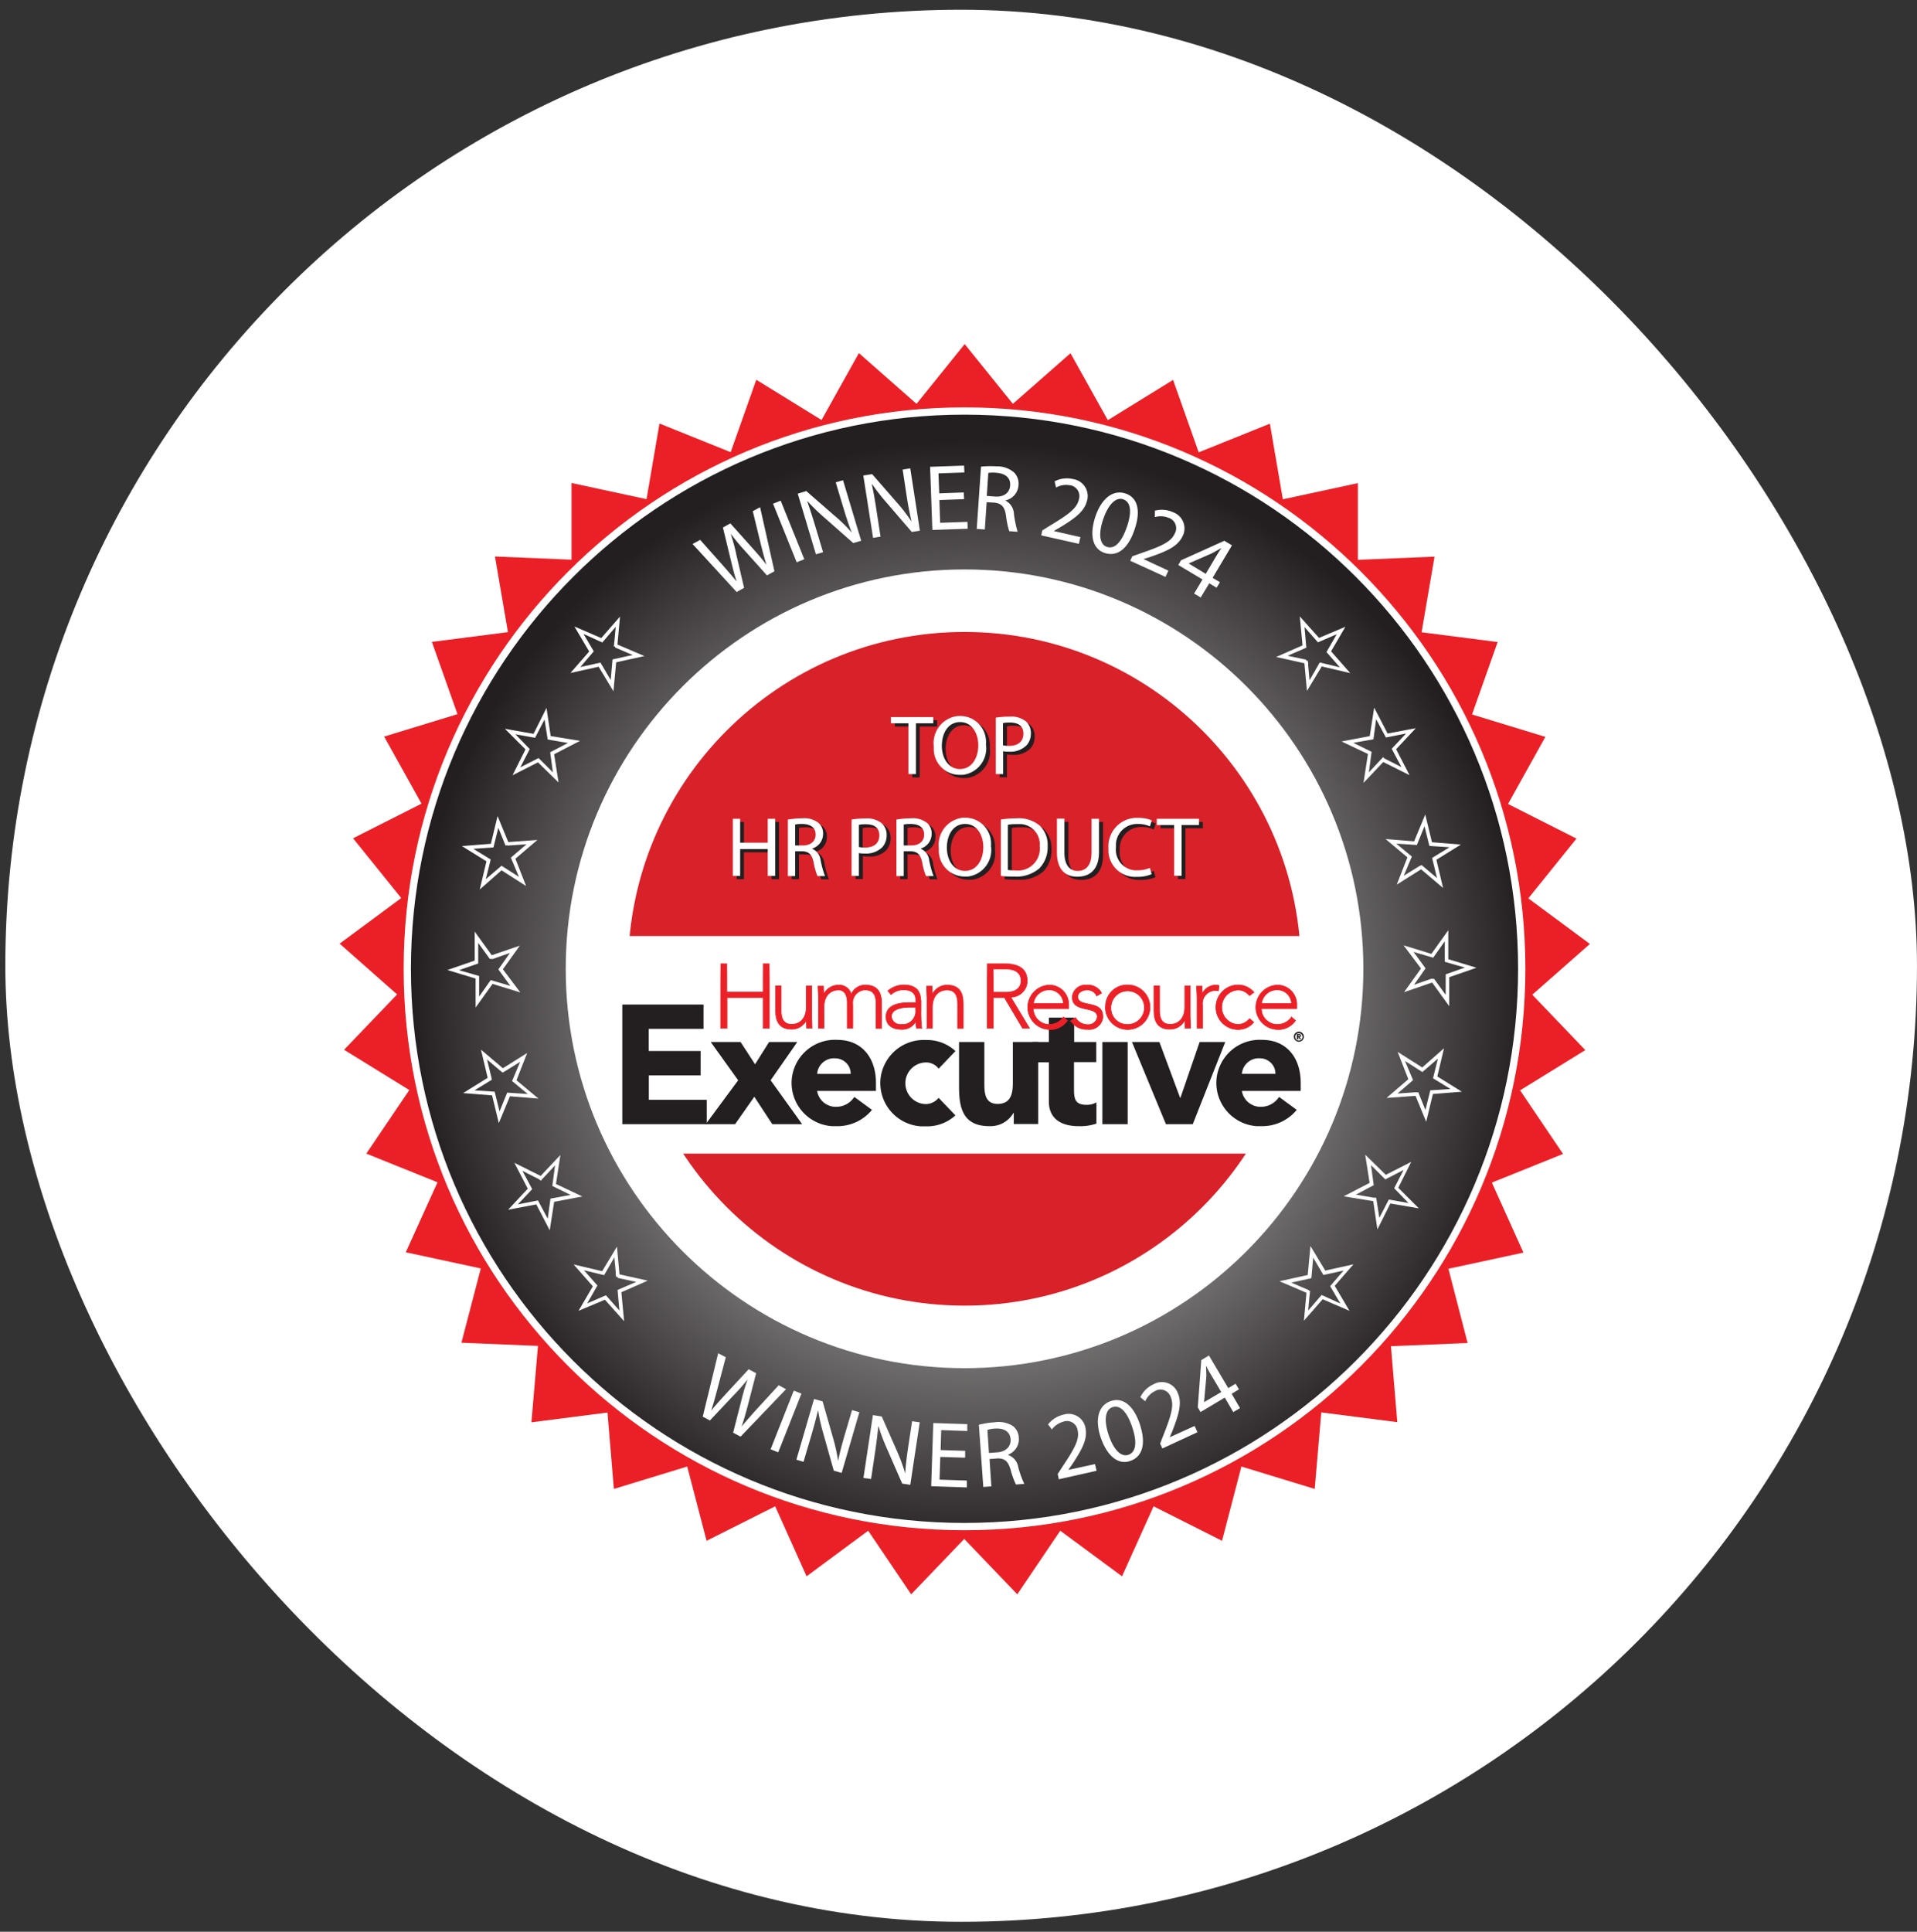 <svg xmlns="http://www.w3.org/2000/svg" fill="none" viewBox="0 0 134 135"><rect x="0" y="0" width="134" height="135" fill="#333333" stroke="none"/><rect width="133.626" height="133.625" x=".373" y=".681" fill="#fff" rx="66.813"/><path fill="#EB2027" d="m97.676 99.388-5.318-.682-.458 5.349-5.126-1.566-1.353 5.189-4.785-2.408-2.206 4.891-4.316-3.186-3.005 4.444-3.709-3.868-3.708 3.868-3.005-4.444-4.306 3.186-2.195-4.891-4.795 2.408-1.354-5.189-5.126 1.566-.447-5.339-5.318.682.458-5.339-5.35-.223 1.354-5.19-5.243-1.13 2.217-4.891-4.977-2.004 3.005-4.443-4.56-2.814 3.708-3.868-4.018-3.549 4.306-3.186-3.368-4.177 4.785-2.42-2.611-4.688 5.126-1.567-1.79-5.05 5.317-.683-.906-5.285 5.35.223v-5.36l5.243 1.13.906-5.286 4.976 2.003 1.79-5.061 4.562 2.813 2.61-4.678 4.029 3.548 3.367-4.177 3.368 4.177 4.028-3.538 2.61 4.678L82 26.55l1.79 5.062 4.977-2.003.906 5.285 5.242-1.13v5.36l5.361-.223-.906 5.286 5.318.682-1.791 5.062 5.126 1.566-2.611 4.689 4.785 2.42-3.367 4.176 4.305 3.187-4.028 3.548 3.708 3.869-4.561 2.813 3.005 4.444-4.976 2.003 2.206 4.892-5.243 1.13 1.342 5.189-5.36.224.448 5.35v-.043Z"/><path fill="url(#a)" stroke="#fff" stroke-miterlimit="3.86" stroke-width=".508" d="M67.42 106.687c21.512 0 38.95-17.453 38.95-38.982S88.932 28.724 67.42 28.724c-21.51 0-38.95 17.452-38.95 38.981 0 21.53 17.44 38.982 38.95 38.982Z"/><path fill="#fff" d="M67.422 95.615c15.397 0 27.878-12.496 27.878-27.91s-12.481-27.91-27.877-27.91c-15.397 0-27.878 12.496-27.878 27.91s12.481 27.91 27.877 27.91Z"/><path fill="#D92129" d="M67.421 91.246c12.99 0 23.52-10.54 23.52-23.54 0-13.002-10.53-23.541-23.52-23.541-12.989 0-23.519 10.54-23.519 23.54 0 13.001 10.53 23.54 23.52 23.54Z"/><path fill="#fff" d="M43.39 65.415h48.073v15.207H43.39V65.415Z"/><path fill="#231F20" d="M63.769 50.772h-1.215v-.437h2.952v.437H64.29v3.56h-.522v-3.56Zm5.424 1.514a1.87 1.87 0 0 1-1.62 2.088h-.234a1.813 1.813 0 0 1-1.801-1.854v-.17a1.9 1.9 0 0 1 1.683-2.09h.17c1.002 0 1.812.821 1.802 1.834 0 .064 0 .127-.01.191h.01Zm-3.09.063c0 .853.458 1.62 1.268 1.62s1.278-.756 1.278-1.662c0-.8-.415-1.62-1.268-1.62-.852 0-1.279.789-1.279 1.662Zm3.761-1.971c.33-.053.66-.075.991-.075.405-.032.8.086 1.12.33.234.214.362.523.35.832.011.309-.095.618-.308.852a1.6 1.6 0 0 1-1.215.437c-.139 0-.277 0-.416-.032v1.599h-.511v-3.943h-.01Zm.522 1.929c.139.032.288.042.427.042.618 0 1.001-.298 1.001-.852s-.373-.778-.938-.778c-.16 0-.33 0-.49.043v1.556-.011Zm-18.382 5.136v1.673h1.928v-1.673h.523v3.997h-.523v-1.876h-1.928v1.876h-.512v-3.997h.512Zm3.346.053c.33-.053.66-.085.99-.085.416-.042.821.075 1.152.33a.96.96 0 0 1 .309.757c0 .47-.299.885-.757 1.023v.022c.33.149.554.447.586.81.075.372.17.745.31 1.097h-.533a4.92 4.92 0 0 1-.267-.959c-.117-.554-.33-.757-.8-.778h-.49v1.727h-.51v-3.944h.01Zm.511 1.823h.523c.554 0 .895-.299.895-.757 0-.511-.373-.735-.917-.746-.17 0-.34 0-.511.043v1.46h.01Zm3.933-1.833c.33-.053.66-.075.99-.075.406-.032.8.085 1.12.33.234.214.362.523.351.832.011.309-.096.618-.309.852a1.6 1.6 0 0 1-1.215.437c-.138 0-.277 0-.415-.032v1.599h-.512v-3.943h-.01Zm.511 1.929c.139.032.288.042.426.042.618 0 1.002-.298 1.002-.852s-.373-.778-.938-.778c-.16 0-.33 0-.49.043v1.555-.01Zm2.632-1.919c.33-.053.661-.085.991-.085.416-.042.821.075 1.151.33a.96.96 0 0 1 .31.757c0 .47-.299.885-.757 1.023v.022c.33.149.554.447.586.81.075.372.17.745.309 1.097h-.533a4.913 4.913 0 0 1-.266-.959c-.118-.554-.33-.757-.8-.778h-.49v1.727h-.511v-3.944h.01Zm.512 1.823h.522c.554 0 .895-.299.895-.757 0-.511-.373-.735-.916-.746-.17 0-.341 0-.512.043v1.46h.01Zm6.106.074a1.87 1.87 0 0 1-1.62 2.09h-.234a1.81 1.81 0 0 1-1.801-1.855v-.17a1.9 1.9 0 0 1 1.684-2.09h.17c1.002 0 1.812.821 1.801 1.834 0 .064 0 .128-.01.191h.01Zm-3.101.064c0 .853.458 1.62 1.268 1.62s1.279-.756 1.279-1.662c0-.8-.416-1.62-1.268-1.62-.853 0-1.279.788-1.279 1.662Zm3.762-1.96a7.496 7.496 0 0 1 1.097-.086 2.286 2.286 0 0 1 1.62.501c.384.373.597.895.565 1.439a2.116 2.116 0 0 1-.575 1.556 2.458 2.458 0 0 1-1.759.575c-.309 0-.629 0-.938-.042v-3.933l-.01-.01Zm.522 3.527c.17.021.352.032.522.032a1.533 1.533 0 0 0 1.694-1.695 1.415 1.415 0 0 0-1.289-1.545h-.33c-.203 0-.405 0-.608.053v3.155h.011Zm3.943-3.58v2.365c0 .895.394 1.279.927 1.279.586 0 .97-.395.97-1.279v-2.366h.522v2.323c0 1.226-.64 1.727-1.513 1.727-.82 0-1.428-.47-1.428-1.705v-2.355h.522v.01Zm6.096 3.857a2.54 2.54 0 0 1-1.055.192 1.868 1.868 0 0 1-1.972-1.748v-.277a1.99 1.99 0 0 1 1.865-2.1h.213c.33 0 .65.043.948.182l-.127.415a1.906 1.906 0 0 0-.81-.17 1.488 1.488 0 0 0-1.567 1.396v.245a1.45 1.45 0 0 0 1.29 1.599h.245c.287 0 .575-.054.842-.171l.106.405.022.032Zm1.566-3.42h-1.215v-.438h2.952v.437h-1.215v3.549h-.522V57.88Z"/><path fill="#fff" d="M63.49 50.549h-1.215v-.437h2.963v.437h-1.215v3.548h-.522V50.55h-.01Zm5.435 1.513a1.87 1.87 0 0 1-1.62 2.089h-.234a1.81 1.81 0 0 1-1.801-1.855v-.17a1.9 1.9 0 0 1 1.684-2.089h.17c1.002 0 1.812.82 1.801 1.833 0 .064 0 .128-.01.192h.01Zm-3.09.064c0 .852.458 1.62 1.268 1.62s1.279-.757 1.279-1.663c0-.8-.416-1.62-1.269-1.62-.852 0-1.278.789-1.278 1.663Zm3.762-1.972c.33-.053.66-.074.99-.074.406-.032.8.085 1.12.33.234.213.362.522.351.831.01.31-.096.618-.309.853-.33.309-.767.469-1.215.437-.138 0-.277 0-.415-.032v1.598h-.512v-3.943h-.01Zm.511 1.93c.138.031.288.042.426.042.618 0 1.002-.299 1.002-.853s-.373-.778-.938-.778c-.16 0-.33 0-.49.043v1.556-.01ZM51.736 57.22v1.673h1.929V57.22h.522v3.996h-.522V59.34h-1.929v1.876h-.511V57.22h.511Zm3.346.053c.33-.053.66-.085.991-.085.416-.043.82.074 1.151.33a.96.96 0 0 1 .31.757c0 .468-.3.884-.757 1.023v.02c.33.15.543.449.586.81.074.374.17.747.309 1.099h-.533a4.924 4.924 0 0 1-.267-.96c-.117-.554-.33-.756-.799-.778h-.49v1.738h-.511v-3.944l.01-.01Zm.512 1.811h.522c.554 0 .895-.298.895-.756 0-.512-.373-.735-.916-.746-.17 0-.341 0-.512.043v1.46h.01Zm3.921-1.811a6.24 6.24 0 0 1 .991-.075c.405-.032.8.085 1.12.33.234.214.362.523.351.832.01.309-.096.618-.309.852a1.6 1.6 0 0 1-1.215.437c-.138 0-.277 0-.416-.032v1.599h-.511v-3.943h-.01Zm.523 1.918c.138.032.287.043.426.043.618 0 1.002-.299 1.002-.853s-.373-.778-.938-.778c-.16 0-.33 0-.49.043v1.545Zm2.632-1.918c.33-.053.66-.085.99-.085.416-.043.821.074 1.152.33a.96.96 0 0 1 .309.757c0 .468-.299.884-.757 1.023v.02a.98.98 0 0 1 .586.81c.075.374.17.747.31 1.099h-.534a4.924 4.924 0 0 1-.266-.96c-.117-.554-.33-.756-.8-.778h-.49v1.738h-.511v-3.944l.01-.01Zm.511 1.811h.522c.554 0 .895-.298.895-.756 0-.512-.373-.735-.916-.746-.17 0-.341 0-.512.043v1.46h.011Zm6.096.086a1.87 1.87 0 0 1-1.62 2.088h-.234a1.812 1.812 0 0 1-1.802-1.854v-.17a1.9 1.9 0 0 1 1.684-2.089h.17c1.003 0 1.812.82 1.802 1.833 0 .064 0 .128-.01.192h.01Zm-3.09.074c0 .853.458 1.62 1.267 1.62.81 0 1.28-.756 1.28-1.662 0-.8-.416-1.62-1.269-1.62-.852 0-1.279.788-1.279 1.662Zm3.761-1.971a7.497 7.497 0 0 1 1.098-.085 2.285 2.285 0 0 1 1.62.5c.383.373.596.896.564 1.44a2.116 2.116 0 0 1-.575 1.555 2.458 2.458 0 0 1-1.758.575c-.31 0-.63 0-.938-.042v-3.943h-.01Zm.512 3.527c.17.022.351.032.522.032a1.531 1.531 0 0 0 1.694-1.694 1.415 1.415 0 0 0-1.29-1.545h-.33c-.202 0-.404 0-.607.053V60.8h.01Zm3.943-3.58v2.365c0 .895.394 1.28.927 1.28.586 0 .97-.395.97-1.28V57.22h.522v2.323c0 1.225-.64 1.726-1.514 1.726-.82 0-1.428-.469-1.428-1.705v-2.355h.523v.01Zm6.106 3.868a2.54 2.54 0 0 1-1.055.192 1.868 1.868 0 0 1-1.972-1.748v-.277a1.99 1.99 0 0 1 1.865-2.1h.213c.33 0 .65.043.949.182l-.128.415a1.905 1.905 0 0 0-.81-.17 1.488 1.488 0 0 0-1.567 1.396v.245a1.45 1.45 0 0 0 1.29 1.599h.245c.288 0 .576-.054.842-.171l.106.405.022.032Zm1.566-3.431H80.86v-.437h2.952v.437h-1.215v3.548h-.522v-3.548ZM51.491 41.373l-3.08-3.356.533-.288 1.524 1.715c.373.427.746.853 1.012 1.183h.01c-.148-.426-.276-.948-.415-1.524l-.543-2.237.522-.288 1.535 1.716c.362.405.714.81.99 1.183-.149-.47-.276-.96-.415-1.514l-.544-2.238.512-.277 1.002 4.476-.522.288-1.578-1.759a13.53 13.53 0 0 1-.937-1.13h-.011c.15.48.288.95.384 1.44l.543 2.323-.522.287Zm3.08-6.383 1.651 4.092-.532.213-1.652-4.092.533-.213Zm2.461 3.74-1.268-4.23.597-.181 1.993 1.737c.415.351.81.735 1.172 1.15h.01c-.223-.553-.383-1.065-.586-1.726l-.532-1.769.511-.149 1.268 4.23-.554.16-1.982-1.747a13.997 13.997 0 0 1-1.215-1.172h-.021c.192.532.352 1.044.565 1.747l.543 1.812-.511.15.01-.011Zm3.997-1.14-.683-4.358.619-.096 1.737 1.993c.362.404.692.842 1.001 1.3h.011a22.446 22.446 0 0 1-.341-1.79l-.277-1.823.533-.085.671 4.358-.565.086-1.726-2.004a14.01 14.01 0 0 1-1.044-1.332h-.022c.117.554.213 1.077.32 1.801l.288 1.865-.533.085h.01Zm6.35-2.707-1.715.064.053 1.588 1.908-.064.021.48-2.472.085-.16-4.412 2.377-.085.02.48-1.81.064.052 1.396 1.716-.064.022.468h-.011Zm1.184-2.27a6.29 6.29 0 0 1 1.097-.02 1.78 1.78 0 0 1 1.247.447c.213.234.32.543.288.863a1.157 1.157 0 0 1-.906 1.066v.021c.352.181.576.543.586.938.053.415.139.831.256 1.236l-.586-.043a6.027 6.027 0 0 1-.224-1.076c-.085-.618-.309-.863-.82-.916l-.533-.032-.128 1.907-.565-.042.298-4.348h-.01Zm.426 2.047.575.042c.608.043 1.013-.266 1.045-.767.043-.565-.352-.842-.96-.895a2.505 2.505 0 0 0-.564.01l-.107 1.61h.011Zm3.794 2.75.074-.342.533-.33c1.29-.778 1.886-1.205 2.025-1.833a.767.767 0 0 0-.48-.96.427.427 0 0 0-.16-.031c-.33-.064-.67 0-.959.16l-.095-.437a1.871 1.871 0 0 1 1.268-.16 1.2 1.2 0 0 1 1.033 1.343c0 .053-.02.096-.032.149-.17.767-.863 1.268-1.928 1.907l-.405.235 1.865.426-.107.469-2.654-.597h.022Zm6.532-.427c-.458 1.375-1.225 1.96-2.12 1.652-.789-.267-1.066-1.183-.63-2.526.46-1.353 1.29-1.897 2.11-1.62.853.288 1.077 1.204.64 2.494ZM77.11 36.3c-.351 1.044-.234 1.758.267 1.918.554.192 1.044-.373 1.396-1.407.34-.99.298-1.726-.267-1.918-.48-.16-1.023.31-1.396 1.407Zm1.887 2.898.149-.32.597-.212c1.417-.49 2.099-.778 2.365-1.364a.763.763 0 0 0-.266-1.045.374.374 0 0 0-.15-.064 1.444 1.444 0 0 0-.97-.053v-.448a1.891 1.891 0 0 1 1.28.107c.618.224.948.906.724 1.535-.021.042-.032.095-.064.138-.33.714-1.108 1.055-2.29 1.46l-.438.139 1.737.81-.202.436-2.472-1.13v.011Zm4.465 2.292.596-.992-1.694-1.012.192-.33 3.026-1.364.533.32-1.353 2.27.511.308-.234.384-.512-.31-.596.992-.47-.277v.01Zm.82-1.386.725-1.225c.117-.192.234-.384.362-.565h-.021c-.245.138-.426.245-.629.352l-1.63.714 1.193.724ZM49.125 98.993l1.077-4.422.532.277-.586 2.216a32.792 32.792 0 0 1-.426 1.503h.01c.267-.352.64-.746 1.034-1.183l1.567-1.694.522.277-.575 2.227c-.139.522-.278 1.044-.437 1.481h.01c.31-.373.65-.756 1.023-1.172l1.556-1.694.512.277-3.176 3.314-.522-.277.586-2.291c.117-.48.256-.949.416-1.407h-.011c-.31.384-.629.757-.98 1.108l-1.631 1.737-.522-.277h.021Zm6.895-1.598-1.62 4.103-.533-.214 1.62-4.102.533.213Zm-.352 4.614 1.236-4.241.597.17.725 2.536c.15.523.277 1.055.352 1.599h.01c.117-.575.256-1.098.448-1.758l.522-1.77.511.15-1.236 4.241-.554-.16-.714-2.547a12.55 12.55 0 0 1-.373-1.64h-.021a35.662 35.662 0 0 1-.469 1.758l-.533 1.811-.511-.149h.01Zm4.69 1.258.66-4.37.618.096 1.066 2.419c.223.501.415 1.013.564 1.535h.011c.032-.586.107-1.119.203-1.801l.277-1.822.533.074-.661 4.369-.565-.085-1.055-2.419a14.017 14.017 0 0 1-.597-1.577h-.021a36.105 36.105 0 0 1-.224 1.812l-.277 1.864-.533-.074v-.021Zm7.086-1.397-1.716-.053-.053 1.588 1.907.064v.48l-2.493-.086.149-4.412 2.376.075v.48l-1.822-.064-.043 1.396 1.716.053v.469h-.021v.01Zm.98-2.301c.352-.086.714-.15 1.087-.17.448-.075.917.02 1.3.266.245.202.395.5.405.809a1.157 1.157 0 0 1-.746 1.183v.022c.373.138.64.458.704.842.106.404.245.799.426 1.182l-.586.043a5.965 5.965 0 0 1-.373-1.034c-.17-.596-.427-.81-.938-.788l-.533.042.128 1.908-.565.043-.309-4.348Zm.704 1.971.575-.042c.607-.043.97-.405.938-.906-.043-.565-.47-.789-1.066-.757a1.95 1.95 0 0 0-.554.096l.107 1.609Zm4.88 1.812-.074-.341.34-.522c.832-1.247 1.194-1.887 1.056-2.515a.757.757 0 0 0-.842-.661.445.445 0 0 0-.16.043 1.45 1.45 0 0 0-.8.543l-.266-.352a1.85 1.85 0 0 1 1.077-.682c.628-.202 1.3.15 1.502.778.01.043.032.096.032.15.17.767-.245 1.513-.927 2.546l-.266.384 1.864-.405.107.469-2.653.597v-.032h.01Zm5.659-3.847c.458 1.374.213 2.302-.682 2.6-.789.266-1.567-.288-2.035-1.62-.459-1.353-.128-2.291.692-2.568.853-.288 1.588.309 2.025 1.588Zm-2.163.799c.351 1.044.873 1.535 1.374 1.364.555-.192.608-.927.256-1.96-.34-.992-.81-1.557-1.375-1.365-.48.16-.628.863-.255 1.961Zm3.74.906-.15-.32.225-.586c.554-1.396.767-2.1.511-2.686a.755.755 0 0 0-.959-.468c-.053.021-.106.042-.15.074-.297.15-.532.394-.67.704l-.341-.288c.191-.394.511-.714.916-.895.575-.33 1.3-.128 1.63.447.022.043.043.086.064.139.33.714.075 1.524-.373 2.685l-.18.427 1.736-.79.203.438-2.462 1.14v-.021Zm4.955-2.536-.586-1.002-1.694 1.012-.192-.33.245-3.304.533-.32 1.353 2.281.512-.309.234.394-.511.31.586 1.001-.469.277h-.01v-.01Zm-.83-1.386-.725-1.225a6.277 6.277 0 0 1-.32-.586h-.022c.011.287.022.5.022.735l-.16 1.78 1.194-.704h.01Zm6.073-6.99.064-.128-1.246-.533 1.406-.31.128-1.438.714 1.215 1.407-.31-.938 1.088.714 1.215-1.31-.597-.939 1.087.128-1.375h-.245v.064h.256v-.064h-.245l-.192 2.089 1.31-1.503 1.876.81-1.033-1.747 1.31-1.503-1.971.437-1.034-1.716-.192 2.025-1.971.437 2.12.906v-.192h-.127v.043h.01Zm4.615-6.458.032-.128-1.311-.224 1.247-.66-.192-1.407 1.002 1.001 1.279-.66-.661 1.278 1.001 1.034-1.374-.245-.66 1.279-.225-1.407h-.16v.256h.064v-.128h-.127l.309 2.089.905-1.812 1.993.341-1.439-1.439.906-1.811-1.78.906-1.438-1.407.309 1.971-1.812.938 2.09.341v-.117h.042v.01Zm2.973-7.396v-.117l-1.343.096 1.087-.938-.565-1.343 1.215.778 1.087-.938-.341 1.375 1.215.746-1.407.096-.34 1.375-.502-1.247-.245.064v.064h.245v-.064h-.127l-.128.032.81 1.971.469-1.94 2.024-.16-1.715-1.065.468-1.971-1.523 1.342-1.716-1.087.746 1.908-1.524 1.31 2.216-.16v-.127h-.117.01Zm1.087-7.928-.032-.128-1.247.437.81-1.151-.842-1.151 1.375.405.81-1.151v1.438l1.406.405-1.342.47v1.438l-.81-1.119h-.16l.032.128v.128h.064v-.128l-.096.096 1.215 1.684v-2.025l1.907-.661-1.971-.597V65.01l-1.183 1.652-1.94-.597 1.215 1.62-1.183 1.652 1.993-.682-.032-.128.011-.01Zm-.778-7.929-.064-.096-1.15.714.564-1.343-1.087-.905 1.439.096.532-1.311.341 1.375 1.407.095-1.215.746.341 1.407-1.033-.874-.064-.032-.064.032.064.096-.096.096 1.62 1.375-.469-1.972 1.715-1.065-2.024-.16-.47-1.94-.777 1.876-1.993-.16 1.524 1.279-.746 1.907 1.78-1.119-.064-.128-.064.128.053-.117Zm-2.653-7.48-.096-.097-.906.97.192-1.439-1.28-.628 1.407-.245.192-1.407.682 1.279 1.407-.277-1.002 1.065.682 1.279-1.183-.597-.096-.096-.095.096.096.096-.096.096.031.032h.032l1.876.938-.938-1.812 1.375-1.47-1.971.373-.938-1.812-.31 1.993-1.97.373 1.843.874-.31 2.024 1.471-1.556-.096-.063-.095.095.096-.085Zm-5.403-6.842.032-.16-1.311-.277 1.31-.565-.127-1.439.938 1.066 1.31-.565-.714 1.247.938 1.066-1.407-.341-.714 1.247-.127-1.375-.128.032h-.128v.064h.128l.127-.032v-.064l-.245.032.192 2.088 1.034-1.715 1.993.469-1.343-1.524 1.002-1.716-1.844.778-1.343-1.503.192 2.025-1.843.81 2.248.5-.032-.19-.128.031-.01.01ZM43.04 45.114l-.064.128 1.247.533-1.407.309-.127 1.438-.714-1.215-1.407.31.938-1.098-.714-1.215 1.31.597.938-1.098-.128 1.375h.245v-.064h-.255v.064h.245l.192-2.089-1.311 1.503-1.876-.81 1.034 1.747-1.31 1.503 1.97-.437 1.034 1.716.192-2.025 1.972-.437-2.121-.906v.192h.128v-.021h-.01Zm-4.614 6.458-.032.127 1.31.224-1.246.65.192 1.407-1.002-1.002-1.279.65.66-1.278-1-1.034 1.374.245.66-1.279.224 1.407h.16v-.256h-.064v.128h.128l-.309-2.089-.906 1.812-2.003-.352 1.439 1.439-.906 1.811 1.78-.905 1.438 1.406-.309-1.971 1.812-.938-2.09-.34v.127h-.031v.01Zm-2.963 7.395v.128L36.806 59l-1.097.938.564 1.343-1.215-.778-1.097.938.34-1.375-1.214-.746 1.407-.096.34-1.375.502 1.247.245-.064v-.064h-.245v.064h.127l.128-.032-.81-1.971-.468 1.94-2.025.16 1.716 1.065-.47 1.971 1.525-1.343 1.715 1.098-.746-1.907 1.535-1.311-2.217.16v.128h.117v-.022Zm-1.097 7.94.032.127 1.247-.437-.81 1.151.842 1.151-1.375-.405-.81 1.151v-1.438l-1.407-.405 1.343-.47v-1.438l.81 1.119h.16l-.032-.128v-.128h-.064v.128l.096-.096-1.215-1.684v2.025l-1.908.66 1.972.598v2.024l1.183-1.651 1.94.596-1.216-1.62 1.183-1.651-1.993.682.032.128-.01.01Zm.778 7.917.064.096 1.15-.714-.564 1.343 1.097.906-1.438-.096-.533 1.31-.341-1.374-1.407-.096 1.215-.746-.34-1.407 1.033.874.064.032.064-.032-.064-.096.096-.096-1.62-1.374.469 1.971-1.716 1.066 2.025.16.469 1.94.778-1.876 1.992.16-1.534-1.28.746-1.907-1.78 1.119.075.117Zm2.653 7.492.096.096.906-.97-.192 1.439 1.279.628-1.407.256-.192 1.407-.682-1.28-1.406.278 1.001-1.066-.682-1.278 1.183.596.096.096.096-.096-.096-.096.096-.095-.032-.032h-.032l-1.875-.938.937 1.811-1.374 1.471 1.971-.373.938 1.812.309-1.993 1.971-.373-1.843-.874.309-2.025-1.47 1.556.095.064.096-.096-.096.085v-.01Zm5.403 6.83-.032.16 1.31.278-1.31.564.128 1.439-.938-1.066-1.31.565.713-1.247-.937-1.065 1.406.34.714-1.246.128 1.375.128-.032h.128v-.064H43.2l-.128.032v.064l.245-.032-.191-2.09-1.034 1.717-1.993-.47 1.343 1.525-1.002 1.715 1.844-.778 1.342 1.503-.191-2.025 1.843-.81-2.248-.5.032.191.127-.032.011-.01Z"/><path fill="#231F20" fill-rule="evenodd" d="M43.51 78.565h5.894V76.86h-4.05v-1.706h3.623V73.45h-3.633v-1.546h3.836V70.2H43.5v8.366h.01Z" clip-rule="evenodd"/><path fill="#231F20" fill-rule="evenodd" d="M49.316 78.565h2.068l1.343-1.918 1.257 1.918h2.089l-2.206-3.069 1.865-2.675H53.76l-.98 1.556-1.013-1.556H49.68l1.918 2.675-2.27 3.07h-.01Z" clip-rule="evenodd"/><path fill="#231F20" fill-rule="evenodd" d="M57.117 75.049c.053-.64.607-1.13 1.257-1.088.586 0 1.077.459 1.087 1.045v.043h-2.344Zm2.6 1.609a1.496 1.496 0 0 1-1.268.692 1.322 1.322 0 0 1-1.332-1.108h4.113v-.554c0-1.833-1.044-3.016-2.696-3.016a3.032 3.032 0 0 0-3.197 2.835 3.032 3.032 0 0 0 2.835 3.197h.362c.938 0 1.822-.416 2.42-1.14l-1.237-.906Zm7.065-3.208a2.899 2.899 0 0 0-2.046-.767 3.032 3.032 0 0 0-3.197 2.834 3.032 3.032 0 0 0 2.835 3.197h.362a2.899 2.899 0 0 0 2.046-.767l-1.172-1.225a1.167 1.167 0 0 1-.874.437c-.799 0-1.45-.65-1.45-1.46 0-.8.651-1.45 1.45-1.45.341 0 .672.16.874.437l1.172-1.225v-.011Zm5.787-.629h-1.77v2.856c0 .746-.138 1.47-1.065 1.47-.927 0-.927-.852-.927-1.512V72.82h-1.769v3.165c0 1.535.33 2.718 2.131 2.718a1.86 1.86 0 0 0 1.674-.927h.02v.778h1.706V72.81v.01Z" clip-rule="evenodd"/><path fill="#231F20" fill-rule="evenodd" d="M76.64 72.82h-1.555v-1.705h-1.769v1.705h-1.14v1.418h1.14v2.728c0 1.257.906 1.737 2.089 1.737a3.48 3.48 0 0 0 1.236-.181V77.04a1.327 1.327 0 0 1-.725.17c-.767 0-.842-.447-.842-1.065v-1.918h1.556V72.81h.01v.01Zm4.86 5.744h1.876l2.27-5.744h-1.79l-1.343 3.9h-.022l-1.449-3.9h-1.918l2.376 5.744Zm5.307-3.516c.053-.64.608-1.13 1.258-1.088.586 0 1.076.459 1.087 1.045v.043h-2.345Zm2.6 1.609a1.497 1.497 0 0 1-1.268.692 1.321 1.321 0 0 1-1.332-1.108h4.114v-.554c0-1.833-1.045-3.016-2.696-3.016a3.032 3.032 0 0 0-3.197 2.835 3.032 3.032 0 0 0 2.834 3.197h.363a3.13 3.13 0 0 0 2.419-1.14l-1.237-.906Zm-12.35 1.907h1.769V72.82h-1.77v5.744Z" clip-rule="evenodd"/><path fill="#EC2027" fill-rule="evenodd" d="M50.394 71.861h.426V69.72h2.525v2.142h.427v-4.518h-.427v1.992H50.81v-1.992h-.426v4.518h.01Z" clip-rule="evenodd"/><mask id="b" width="49" height="12" x="43" y="67" maskUnits="userSpaceOnUse" style="mask-type:luminance"><path fill="#fff" d="M43.51 67.333h47.635v11.381H43.51V67.333Z"/></mask><g mask="url(#b)"><path stroke="#EC2027" stroke-miterlimit="3.86" stroke-width=".046" d="M50.392 71.862h.426V69.72h2.525v2.142h.427v-4.518h-.427v1.993h-2.536v-1.993h-.426v4.518h.01Z"/></g><path fill="#EC2027" fill-rule="evenodd" d="M56.744 68.91h-.383v1.47c0 .81-.458 1.205-1.023 1.205-.608 0-.736-.469-.736-.949V68.9h-.383v1.759c0 .64.202 1.268 1.119 1.268.426 0 .81-.224 1.012-.597h.01s.022.299.022.522h.384c0-.149-.032-.607-.032-.83V68.9h.01v.011Z" clip-rule="evenodd"/><path stroke="#EC2027" stroke-miterlimit="3.86" stroke-width=".046" d="M56.744 68.91h-.383v1.47c0 .81-.458 1.205-1.023 1.205-.608 0-.736-.469-.736-.949V68.9h-.383v1.759c0 .64.202 1.268 1.119 1.268.426 0 .81-.224 1.012-.597h.01s.022.299.022.522h.384c0-.149-.032-.607-.032-.83V68.9h.01v.011Z"/><path fill="#EC2027" fill-rule="evenodd" d="M57.212 71.862h.383V70.39c0-.81.459-1.204 1.023-1.204.416 0 .608.362.608.906v1.769h.383v-1.663a.903.903 0 0 1 .789-1.012h.106c.608 0 .736.469.736.948v1.737h.383v-1.758c0-.64-.202-1.268-1.118-1.268a1.047 1.047 0 0 0-1.002.64.871.871 0 0 0-.885-.64c-.426 0-.81.224-1.012.597h-.021s-.022-.299-.022-.523h-.383c0 .15.032.608.032.832v2.12-.01Z" clip-rule="evenodd"/><path stroke="#EC2027" stroke-miterlimit="3.86" stroke-width=".046" d="M57.212 71.862h.383V70.39c0-.81.459-1.204 1.023-1.204.416 0 .608.362.608.906v1.769h.383v-1.663a.903.903 0 0 1 .789-1.012h.106c.608 0 .736.469.736.948v1.737h.383v-1.758c0-.64-.202-1.268-1.118-1.268a1.047 1.047 0 0 0-1.002.64.871.871 0 0 0-.885-.64c-.426 0-.81.224-1.012.597h-.021s-.022-.299-.022-.523h-.383c0 .15.032.608.032.832v2.12-.01Z"/><path fill="#EC2027" fill-rule="evenodd" d="M64.003 70.38v.203a.92.92 0 0 1-.81 1.012h-.213a.624.624 0 0 1-.671-.543c0-.501.639-.661 1.278-.661h.416v-.01Zm.352-.48c0-.745-.459-1.065-1.173-1.065-.415 0-.81.15-1.119.416l.224.255c.245-.224.565-.34.895-.33.47 0 .832.202.832.714v.181h-.448c-.576 0-1.63.085-1.63.991 0 .629.532.874 1.044.874.426.032.831-.181 1.034-.554h.01c0 .16.01.32.043.48h.362a9.592 9.592 0 0 1-.053-1.237v-.724h-.021Z" clip-rule="evenodd"/><path stroke="#EC2027" stroke-miterlimit="3.86" stroke-width=".046" d="M64.003 70.38v.203a.92.92 0 0 1-.81 1.012h-.213a.624.624 0 0 1-.671-.543c0-.501.639-.661 1.278-.661h.416v-.01Zm.352-.48c0-.745-.459-1.065-1.173-1.065-.415 0-.81.15-1.119.416l.224.255c.245-.224.565-.34.895-.33.47 0 .832.202.832.714v.181h-.448c-.576 0-1.63.085-1.63.991 0 .629.532.874 1.044.874.426.032.831-.181 1.034-.554h.01c0 .16.01.32.043.48h.362a9.592 9.592 0 0 1-.053-1.237v-.724h-.021Z"/><path fill="#EC2027" fill-rule="evenodd" d="M64.79 71.862h.384V70.39c0-.81.459-1.204 1.023-1.204.608 0 .746.469.746.948v1.737h.384v-1.758c0-.64-.202-1.268-1.119-1.268-.426 0-.81.224-1.012.596h-.022s-.02-.298-.02-.522h-.385c0 .15.032.608.032.831v2.121h-.01v-.01Z" clip-rule="evenodd"/><path stroke="#EC2027" stroke-miterlimit="3.86" stroke-width=".046" d="M64.79 71.862h.384V70.39c0-.81.459-1.204 1.023-1.204.608 0 .746.469.746.948v1.737h.384v-1.758c0-.64-.202-1.268-1.119-1.268-.426 0-.81.224-1.012.596h-.022s-.02-.298-.02-.522h-.385c0 .15.032.608.032.831v2.121h-.01v-.01Z"/><path fill="#EC2027" fill-rule="evenodd" d="M69 71.861h.426V69.72h.789l1.268 2.142h.48l-1.311-2.174c.629 0 1.15-.5 1.15-1.13v-.031c0-1.183-1.246-1.183-1.609-1.183h-1.182v4.518H69Zm.426-4.135h.895c.885 0 1.055.49 1.055.81 0 .32-.17.81-1.055.81h-.895v-1.619Z" clip-rule="evenodd"/><mask id="c" width="49" height="12" x="43" y="67" maskUnits="userSpaceOnUse" style="mask-type:luminance"><path fill="#fff" d="M43.51 67.333h47.635v11.381H43.51V67.333Z"/></mask><g mask="url(#c)"><path stroke="#EC2027" stroke-miterlimit="3.86" stroke-width=".046" d="M69 71.862h.426V69.72h.789l1.268 2.142h.48l-1.311-2.174c.629 0 1.15-.5 1.15-1.13v-.031c0-1.183-1.246-1.183-1.609-1.183h-1.182v4.518H69Zm.426-4.135h.895c.885 0 1.055.49 1.055.81 0 .32-.17.81-1.055.81h-.895v-1.619Z"/></g><path fill="#EC2027" fill-rule="evenodd" d="M72.238 70.135a1.093 1.093 0 0 1 1.076-.959.996.996 0 0 1 1.023.96h-2.099Zm2.1.938c-.224.33-.597.522-.992.522-.607 0-1.108-.48-1.119-1.087v-.021H74.7v-.267a1.343 1.343 0 0 0-1.3-1.374h-.086a1.558 1.558 0 0 0-1.47 1.63 1.56 1.56 0 0 0 1.492 1.47c.511.033.99-.212 1.279-.628l-.278-.234v-.011Z" clip-rule="evenodd"/><path stroke="#EC2027" stroke-miterlimit="3.86" stroke-width=".046" d="M72.238 70.135a1.093 1.093 0 0 1 1.076-.959.996.996 0 0 1 1.023.96h-2.099Zm2.1.938c-.224.33-.597.522-.992.522-.607 0-1.108-.48-1.119-1.087v-.021H74.7v-.267a1.343 1.343 0 0 0-1.3-1.374h-.086a1.558 1.558 0 0 0-1.47 1.63 1.56 1.56 0 0 0 1.492 1.47c.511.033.99-.212 1.279-.628l-.278-.234v-.011Z"/><path fill="#EC2027" fill-rule="evenodd" d="M74.85 71.34c.256.404.715.628 1.183.596a.948.948 0 0 0 1.055-.82v-.085c0-1.194-1.747-.576-1.747-1.375 0-.31.351-.469.628-.469a.704.704 0 0 1 .693.416l.341-.203a1.077 1.077 0 0 0-1.044-.554.91.91 0 0 0-1.002.81v.042c0 1.12 1.748.555 1.748 1.365a.624.624 0 0 1-.672.543.967.967 0 0 1-.852-.49l-.341.234h.01v-.01Z" clip-rule="evenodd"/><path stroke="#EC2027" stroke-miterlimit="3.86" stroke-width=".046" d="M74.85 71.34c.256.404.715.628 1.183.596a.948.948 0 0 0 1.055-.82v-.085c0-1.194-1.747-.576-1.747-1.375 0-.31.351-.469.628-.469a.704.704 0 0 1 .693.416l.341-.203a1.077 1.077 0 0 0-1.044-.554.91.91 0 0 0-1.002.81v.042c0 1.12 1.748.555 1.748 1.365a.624.624 0 0 1-.672.543.967.967 0 0 1-.852-.49l-.341.234h.01v-.01Z"/><path fill="#EC2027" fill-rule="evenodd" d="M77.653 70.391a1.17 1.17 0 0 1 1.204-1.14 1.17 1.17 0 0 1 1.14 1.204 1.176 1.176 0 0 1-1.172 1.14 1.135 1.135 0 0 1-1.172-1.108v-.096Zm-.384 0c0 .852.693 1.556 1.556 1.556a1.556 1.556 0 0 0 .01-3.112 1.505 1.505 0 0 0-1.555 1.428v.117h-.01v.011Z" clip-rule="evenodd"/><path stroke="#EC2027" stroke-miterlimit="3.86" stroke-width=".046" d="M77.653 70.391a1.17 1.17 0 0 1 1.204-1.14 1.17 1.17 0 0 1 1.14 1.204 1.176 1.176 0 0 1-1.172 1.14 1.135 1.135 0 0 1-1.172-1.108v-.096Zm-.384 0c0 .852.693 1.556 1.556 1.556a1.556 1.556 0 0 0 .01-3.112 1.505 1.505 0 0 0-1.555 1.428v.117h-.01v.011Z"/><path fill="#EC2027" fill-rule="evenodd" d="M83.202 68.91h-.383v1.47c0 .81-.459 1.205-1.023 1.205-.608 0-.746-.469-.746-.949V68.9h-.384v1.759c0 .64.203 1.268 1.119 1.268.426 0 .81-.224 1.012-.597h.022s.021.299.021.522h.384c0-.149-.032-.607-.032-.83V68.9h.01v.011Z" clip-rule="evenodd"/><path stroke="#EC2027" stroke-miterlimit="3.86" stroke-width=".046" d="M83.202 68.91h-.383v1.47c0 .81-.459 1.205-1.023 1.205-.608 0-.746-.469-.746-.949V68.9h-.384v1.759c0 .64.203 1.268 1.119 1.268.426 0 .81-.224 1.012-.597h.022s.021.299.021.522h.384c0-.149-.032-.607-.032-.83V68.9h.01v.011Z"/><path fill="#EC2027" fill-rule="evenodd" d="M83.675 71.862h.383v-1.61a.91.91 0 0 1 .81-1.023h.15c.053 0 .095 0 .148.022l.043-.373a.81.81 0 0 0-.224-.032c-.405 0-.767.234-.938.596a4.886 4.886 0 0 1-.02-.522h-.384c0 .15.032.608.032.831v2.121-.01Z" clip-rule="evenodd"/><path stroke="#EC2027" stroke-miterlimit="3.86" stroke-width=".046" d="M83.675 71.862h.383v-1.61a.91.91 0 0 1 .81-1.023h.15c.053 0 .095 0 .148.022l.043-.373a.81.81 0 0 0-.224-.032c-.405 0-.767.234-.938.596a4.886 4.886 0 0 1-.02-.522h-.384c0 .15.032.608.032.831v2.121-.01Z"/><path fill="#EC2027" fill-rule="evenodd" d="M87.339 71.19c-.192.245-.48.394-.789.405a1.197 1.197 0 0 1-1.15-1.257 1.197 1.197 0 0 1 1.15-1.151c.309 0 .597.16.789.394l.309-.234a1.451 1.451 0 0 0-1.098-.512c-.852 0-1.556.693-1.556 1.556a1.55 1.55 0 0 0 1.556 1.556c.416 0 .82-.181 1.087-.512l-.298-.245Z" clip-rule="evenodd"/><path stroke="#EC2027" stroke-miterlimit="3.86" stroke-width=".046" d="M87.339 71.19c-.192.245-.48.394-.789.405a1.197 1.197 0 0 1-1.15-1.257 1.197 1.197 0 0 1 1.15-1.151c.309 0 .597.16.789.394l.309-.234a1.451 1.451 0 0 0-1.098-.512c-.852 0-1.556.693-1.556 1.556a1.55 1.55 0 0 0 1.556 1.556c.416 0 .82-.181 1.087-.512l-.298-.245Z"/><path fill="#EC2027" fill-rule="evenodd" d="M88.181 70.135a1.093 1.093 0 0 1 1.077-.959.996.996 0 0 1 1.023.96h-2.1Zm2.1.938c-.224.33-.597.522-.991.522-.608 0-1.109-.48-1.12-1.087v-.021h2.473v-.267a1.343 1.343 0 0 0-1.3-1.374h-.085a1.558 1.558 0 0 0-1.47 1.63 1.56 1.56 0 0 0 1.491 1.47c.511.033.991-.212 1.279-.628l-.277-.234v-.011Z" clip-rule="evenodd"/><path stroke="#EC2027" stroke-miterlimit="3.86" stroke-width=".046" d="M88.181 70.135a1.093 1.093 0 0 1 1.077-.959.996.996 0 0 1 1.023.96h-2.1Zm2.1.938c-.224.33-.597.522-.991.522-.608 0-1.109-.48-1.12-1.087v-.021h2.473v-.267a1.343 1.343 0 0 0-1.3-1.374h-.085a1.558 1.558 0 0 0-1.47 1.63 1.56 1.56 0 0 0 1.491 1.47c.511.033.991-.212 1.279-.628l-.277-.234v-.011Z"/><path fill="#231F20" fill-rule="evenodd" d="M90.537 72.448c0-.138.128-.255.267-.245.138.01.255.128.245.267a.25.25 0 0 1-.256.245c-.15 0-.256-.118-.256-.267Zm-.096 0c0 .192.16.352.352.352.192 0 .352-.16.352-.352a.355.355 0 0 0-.352-.351.355.355 0 0 0-.352.351Zm.32-.117h.043s.053 0 .053.043c0 .042-.032.042-.053.042h-.043v-.084Zm-.096.298h.096v-.138h.01l.086.138h.096l-.096-.149s.085-.042.085-.096c0-.127-.117-.127-.16-.127h-.127v.372h.01Z" clip-rule="evenodd"/><defs><radialGradient id="a" cx="0" cy="0" r="1" gradientTransform="matrix(38.95 0 0 38.982 67.767 69.826)" gradientUnits="userSpaceOnUse"><stop stop-color="#fff"/><stop offset=".26" stop-color="#C8C7C7"/><stop offset=".87" stop-color="#413D3E"/><stop offset="1" stop-color="#231F20"/></radialGradient></defs></svg>